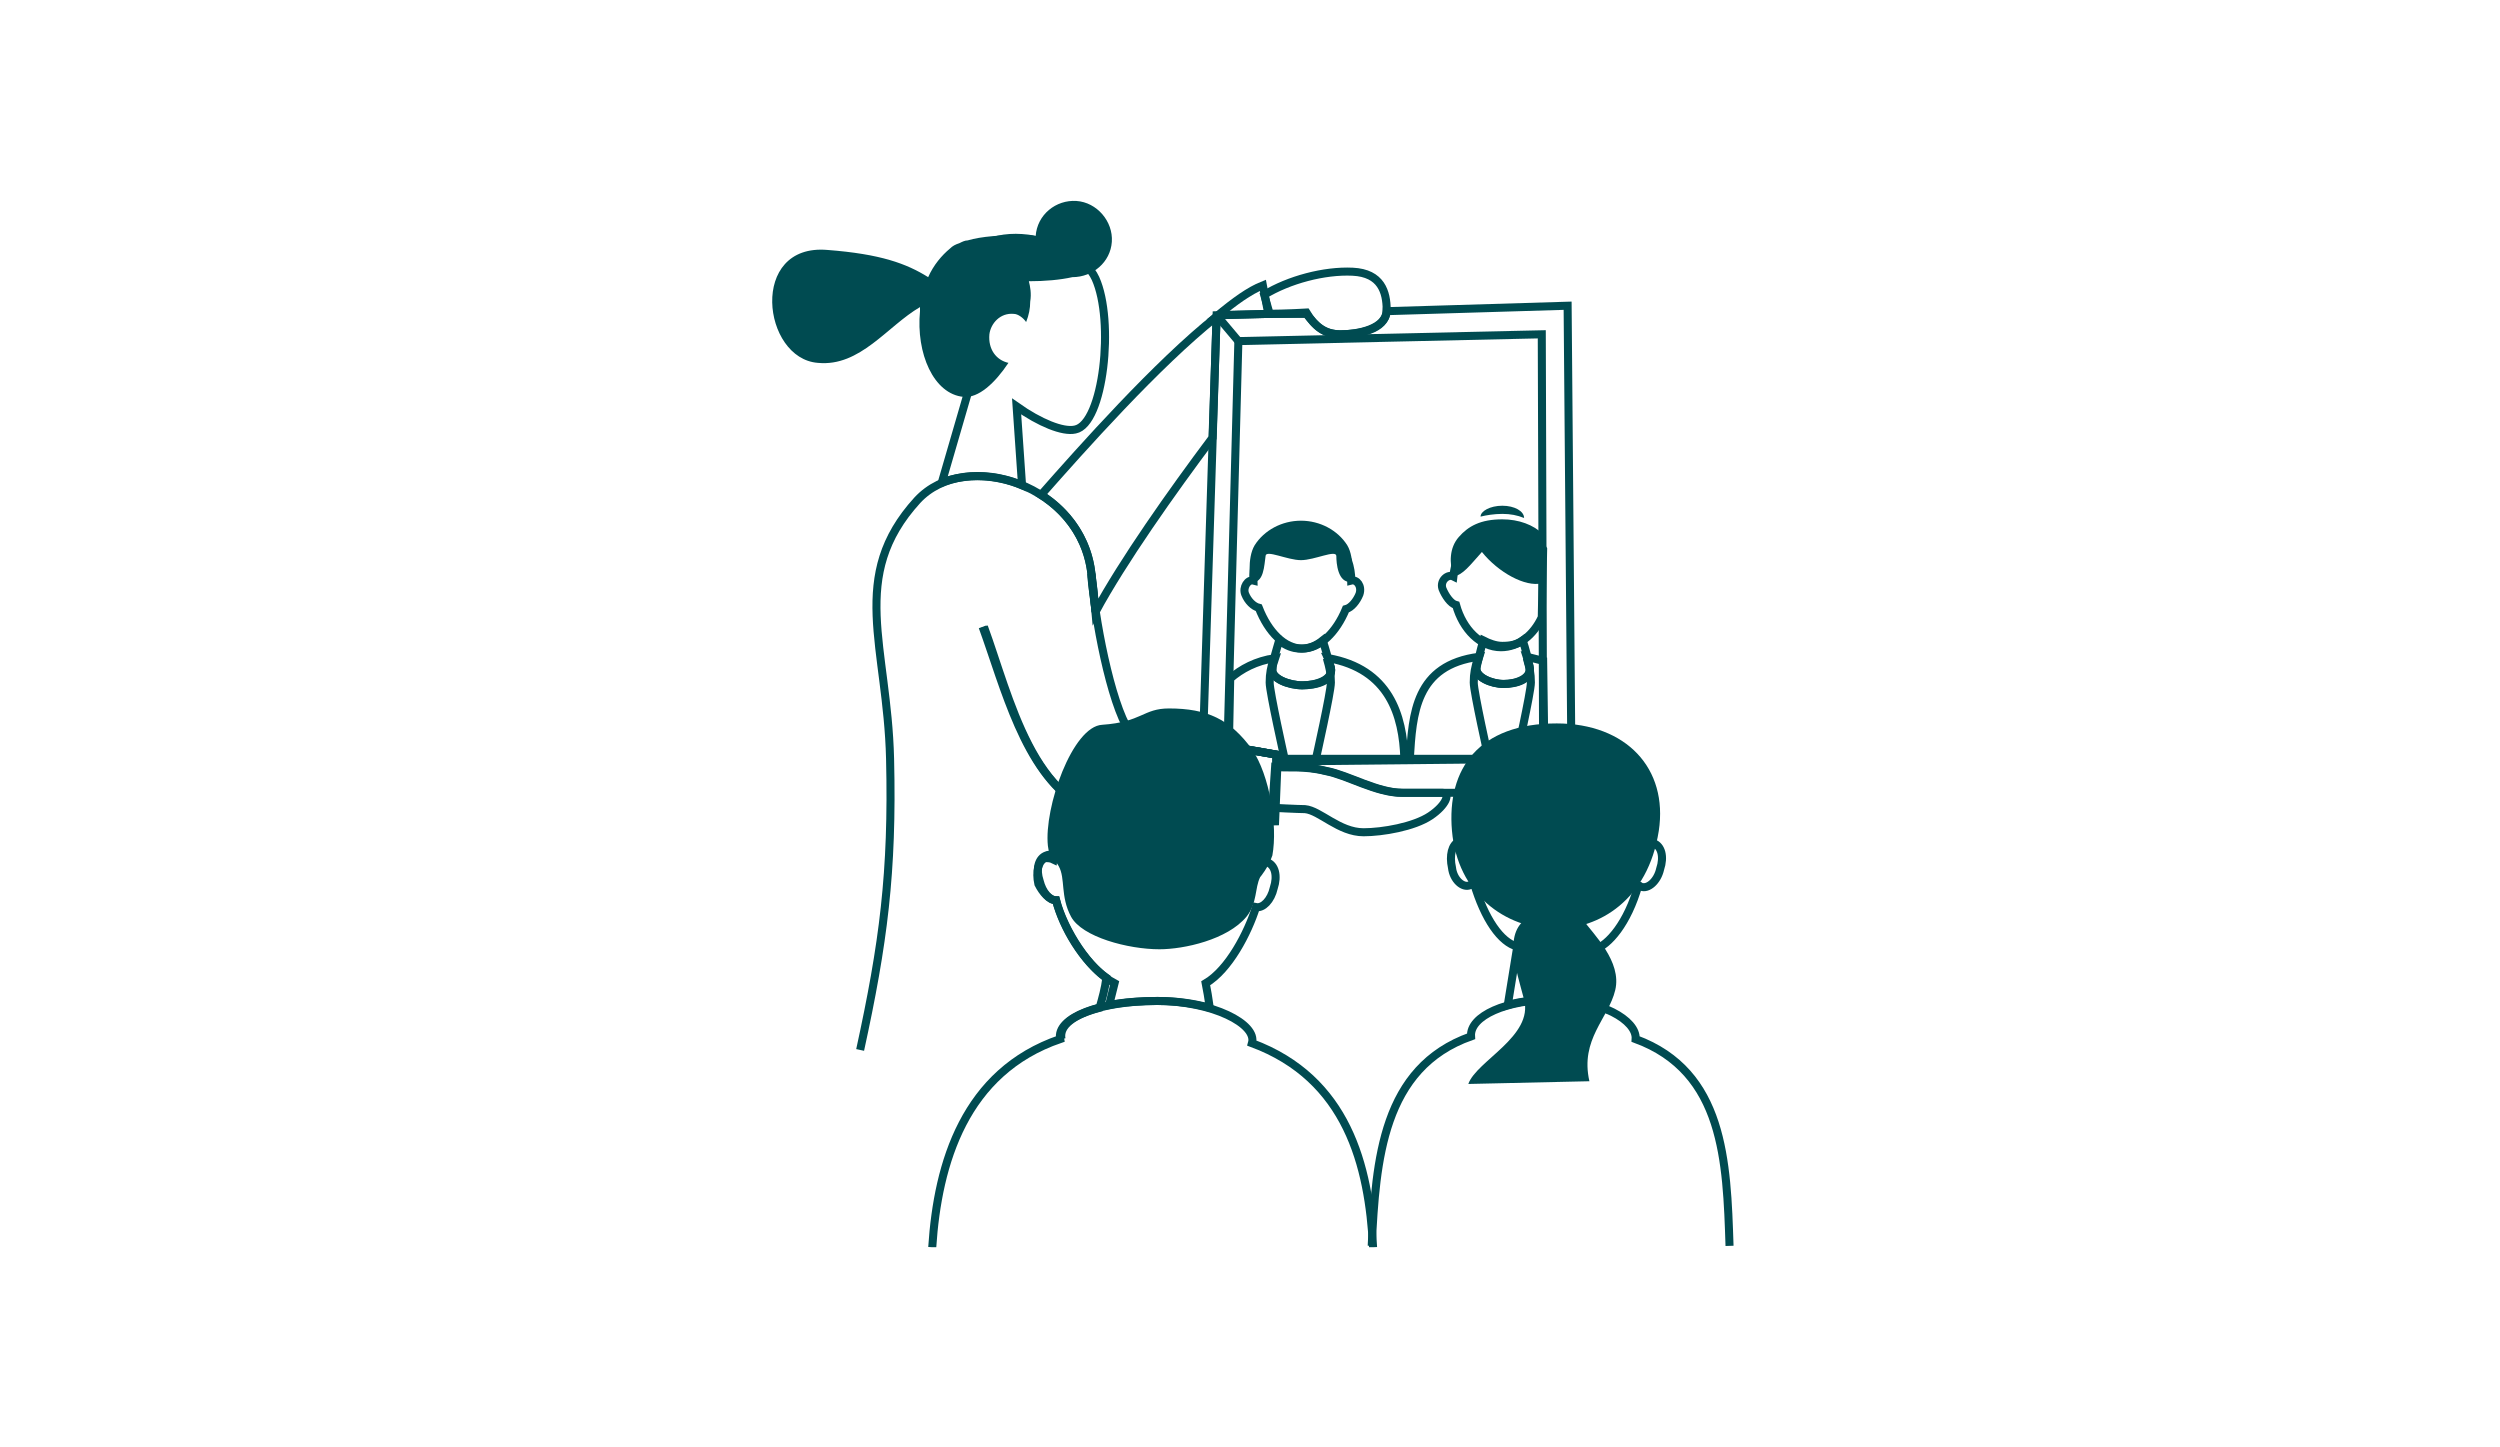 <?xml version="1.0" encoding="UTF-8"?> <svg xmlns="http://www.w3.org/2000/svg" width="311" height="180" viewBox="0 0 311 180" fill="none"><g clip-path="url(#clip0_240_11058)"><path d="M170.809 155.155C170.302 145 167.594 134.168 155.746 129.767C156.423 127.398 150.838 124.52 143.898 124.52C136.959 124.52 131.374 126.551 131.881 129.259C120.034 133.322 116.649 144.661 115.972 155.155" stroke="#004B51" stroke-miterlimit="10"></path><path d="M215.154 154.986C214.815 144.492 214.477 133.322 203.475 129.26C203.644 126.89 199.075 124.351 193.32 124.351C187.396 124.351 182.826 126.382 182.996 128.921C171.994 132.814 171.148 144.323 170.64 154.986" stroke="#004B51" stroke-miterlimit="10"></path><path fill-rule="evenodd" clip-rule="evenodd" d="M182.827 110.134C182.996 110.134 183.165 109.965 183.334 109.795C184.688 114.365 186.719 117.243 188.75 117.75L187.566 125.028C189.258 124.52 191.289 124.351 193.489 124.351C195.69 124.351 197.721 124.69 199.413 125.367C199.075 123.336 198.736 120.458 198.398 118.089C200.09 117.581 202.46 114.873 203.814 110.134C203.983 110.134 203.983 110.303 204.152 110.303C204.999 110.642 206.183 109.626 206.522 108.103C207.03 106.58 206.691 105.226 205.676 104.887C205.337 104.718 204.999 104.887 204.66 105.056C204.829 98.794 199.244 93.716 193.659 93.716C187.904 93.716 182.319 98.794 182.657 105.056C182.319 104.718 181.811 104.718 181.473 104.718C180.626 105.056 180.288 106.41 180.626 107.934C180.796 109.457 181.98 110.472 182.827 110.134Z" stroke="#004B51" stroke-miterlimit="10"></path><path fill-rule="evenodd" clip-rule="evenodd" d="M206.352 103.364C204.998 111.996 198.905 115.55 193.489 115.55C187.227 115.55 181.303 111.149 180.626 103.364C179.949 95.578 184.011 89.993 193.658 89.993C202.29 89.993 207.537 95.578 206.352 103.364Z" fill="#004B51"></path><path fill-rule="evenodd" clip-rule="evenodd" d="M196.874 114.365C198.228 116.227 201.783 119.612 200.936 123.166C200.09 126.721 196.536 129.26 197.721 134.506L182.657 134.845C183.673 131.968 190.781 128.921 189.597 124.351C188.581 120.458 186.889 115.889 190.274 114.027C193.489 112.165 196.874 114.365 196.874 114.365Z" fill="#004B51"></path><path fill-rule="evenodd" clip-rule="evenodd" d="M131.373 111.996C132.389 115.719 135.436 120.628 138.651 122.32L137.974 125.028C139.667 124.69 141.867 124.52 144.067 124.52C146.437 124.52 148.637 124.859 150.499 125.367C150.33 124.182 150.16 123.166 149.991 122.32C152.869 120.628 155.238 116.058 156.254 112.842C157.1 113.011 158.115 111.996 158.454 110.472C158.962 108.949 158.623 107.595 157.608 107.257C157.269 107.257 157.1 107.257 156.761 107.426C156.084 100.656 150.668 95.24 143.898 95.24C137.297 95.24 131.881 100.317 131.035 106.918C130.696 106.749 130.358 106.749 130.019 106.749C129.173 107.087 128.835 108.441 129.173 109.965C129.681 110.98 130.527 111.996 131.373 111.996Z" stroke="#004B51" stroke-miterlimit="10"></path><path fill-rule="evenodd" clip-rule="evenodd" d="M155.746 93.209C153.038 89.485 150.161 88.131 145.422 88.131C142.206 88.131 142.037 89.824 137.128 90.162C133.405 90.331 129.85 100.487 130.358 105.226C130.697 107.595 130.866 106.241 131.712 107.764C132.558 109.288 131.881 111.488 133.235 114.027C134.589 116.566 140.344 118.089 144.237 118.089C147.283 118.089 152.699 116.904 155.069 114.027C156.423 112.334 156.085 110.472 156.762 109.118C156.762 109.118 157.777 107.934 158.285 106.41C158.962 102.687 157.946 96.424 155.746 93.209Z" fill="#004B51"></path><path fill-rule="evenodd" clip-rule="evenodd" d="M168.102 72.221C168.102 68.836 165.902 65.79 162.009 65.79C158.116 65.79 155.746 68.836 155.916 72.221C155.239 72.052 154.562 73.068 154.9 73.914C155.239 74.76 155.916 75.437 156.593 75.606C157.777 78.653 159.808 80.684 162.009 80.684C164.209 80.684 166.24 78.653 167.425 75.776C168.102 75.606 168.779 74.76 169.117 73.914C169.456 72.898 168.779 72.052 168.102 72.221Z" stroke="#004B51" stroke-miterlimit="10"></path><path fill-rule="evenodd" clip-rule="evenodd" d="M167.594 67.821C166.409 65.959 164.209 64.774 161.839 64.774C159.469 64.774 157.269 65.959 156.084 67.821C155.069 69.513 155.577 72.391 155.577 72.391C157.269 72.729 157.269 70.19 157.438 69.175C157.438 68.329 160.146 69.683 161.839 69.683C163.532 69.683 166.24 68.329 166.24 69.175C166.24 70.021 166.409 72.56 168.101 72.391C168.101 72.391 168.609 69.513 167.594 67.821Z" fill="#004B51"></path><path d="M165.055 81.869C165.394 83.054 165.563 83.731 165.563 84.915C165.563 86.1 163.701 94.394 163.701 94.394" stroke="#004B51" stroke-miterlimit="10"></path><path d="M158.454 81.869C158.116 83.054 157.946 83.731 157.946 84.915C157.946 86.1 159.808 94.394 159.808 94.394" stroke="#004B51" stroke-miterlimit="10"></path><path d="M189.935 81.869C190.274 83.054 190.443 83.731 190.443 84.915C190.443 86.1 188.581 94.394 188.581 94.394" stroke="#004B51" stroke-miterlimit="10"></path><path d="M183.842 81.869C183.504 83.054 183.334 83.731 183.334 84.915C183.334 86.1 185.196 94.394 185.196 94.394" stroke="#004B51" stroke-miterlimit="10"></path><path fill-rule="evenodd" clip-rule="evenodd" d="M186.889 63.928C187.904 63.928 188.75 64.097 189.597 64.436C189.597 63.59 188.412 62.913 186.889 62.913C185.365 62.913 184.181 63.59 184.181 64.267C184.858 64.097 185.873 63.928 186.889 63.928Z" fill="#004B51"></path><path fill-rule="evenodd" clip-rule="evenodd" d="M189.428 79.668C188.751 80.176 187.904 80.346 186.889 80.346C186.043 80.346 185.196 80.007 184.519 79.668C184.181 80.853 183.842 82.377 183.673 83.054C183.504 84.238 185.535 85.085 187.058 85.085C188.581 85.085 190.612 84.408 190.274 82.884C190.105 82.038 189.766 80.684 189.428 79.668Z" stroke="#004B51" stroke-miterlimit="10"></path><path fill-rule="evenodd" clip-rule="evenodd" d="M164.547 79.668C163.701 80.346 162.855 80.684 161.839 80.684C160.824 80.684 159.978 80.346 159.131 79.668C158.793 80.853 158.285 82.377 158.285 83.223C158.116 84.408 160.316 85.254 162.009 85.254C163.701 85.254 165.901 84.577 165.563 83.054C165.224 82.038 164.886 80.684 164.547 79.668Z" stroke="#004B51" stroke-miterlimit="10"></path><path fill-rule="evenodd" clip-rule="evenodd" d="M191.966 66.467C190.781 65.282 188.92 64.605 186.889 64.605C184.18 64.605 182.657 65.451 181.472 66.805C180.288 68.159 180.288 70.021 180.795 71.714C181.98 71.544 182.826 70.36 184.35 68.667C186.381 71.206 189.766 73.068 191.797 72.56L191.966 66.467Z" fill="#004B51"></path><path fill-rule="evenodd" clip-rule="evenodd" d="M191.966 68.329C190.95 66.636 189.258 65.621 186.888 65.621C182.996 65.621 181.134 68.498 180.795 71.714C180.118 71.375 179.103 72.222 179.441 73.237C179.78 74.083 180.457 75.099 181.134 75.268C181.98 78.314 184.18 80.515 186.719 80.515C188.919 80.515 190.781 78.992 191.797 76.791L191.966 68.329Z" stroke="#004B51" stroke-miterlimit="10"></path><path fill-rule="evenodd" clip-rule="evenodd" d="M191.966 82.207C191.289 82.038 190.612 81.869 189.935 81.7C190.104 82.207 190.104 82.546 190.274 82.884C190.612 84.577 188.581 85.085 187.058 85.085C185.535 85.085 183.504 84.238 183.673 83.054C183.673 82.715 183.842 82.207 184.011 81.7C176.056 82.715 175.718 88.808 175.379 94.394H190.274H192.135L191.966 82.207Z" stroke="#004B51" stroke-miterlimit="10"></path><path fill-rule="evenodd" clip-rule="evenodd" d="M133.913 25C136.451 25.169 138.482 27.539 138.313 30.078C138.144 32.616 135.944 34.478 133.405 34.478C131.882 34.817 130.02 34.986 127.989 34.986C128.158 35.663 128.327 36.509 128.158 37.525C128.158 38.371 127.989 39.217 127.65 40.063C127.312 39.556 126.635 39.048 126.127 39.048C124.434 38.879 123.25 40.233 123.08 41.587C122.911 43.449 123.927 44.803 125.45 45.141C123.757 47.68 121.726 49.542 119.865 49.372C116.141 49.034 113.941 43.956 114.448 38.709C114.448 38.54 114.448 38.371 114.448 38.202C110.386 40.571 107.001 45.649 101.755 45.141C94.815 44.633 93.123 30.247 102.939 31.093C109.54 31.601 112.756 32.786 115.464 34.478C116.141 32.955 117.157 31.77 118.172 30.924C118.511 30.585 118.849 30.416 119.357 30.247C119.695 30.078 120.034 29.908 120.372 29.908C122.065 29.401 124.604 29.231 127.312 29.231C127.819 29.231 128.327 29.231 128.835 29.401C129.004 26.692 131.374 24.831 133.913 25Z" fill="#004B51"></path><path fill-rule="evenodd" clip-rule="evenodd" d="M117.157 60.035C120.203 58.85 123.927 59.02 127.143 60.374L126.466 50.557C129.343 52.588 132.22 53.773 133.743 53.434C137.298 52.757 138.652 39.894 136.282 34.647C133.913 29.401 120.034 26.015 118.68 36.001C118.172 39.556 119.357 42.772 121.388 45.48L117.157 60.035Z" stroke="#004B51" stroke-miterlimit="10"></path><path fill-rule="evenodd" clip-rule="evenodd" d="M158.623 95.409C160.146 95.578 162.177 95.24 164.886 95.917C167.594 96.424 171.148 98.625 174.364 98.625C176.902 98.625 178.256 98.625 179.441 98.625C180.457 98.625 179.949 100.148 177.918 101.502C175.887 102.856 171.994 103.533 169.625 103.533C166.578 103.533 164.209 100.825 162.347 100.656C161.5 100.656 158.285 100.487 158.285 100.487L158.623 95.409Z" stroke="#004B51" stroke-miterlimit="10"></path><path fill-rule="evenodd" clip-rule="evenodd" d="M157.27 36.678C160.316 34.817 164.717 33.632 168.271 33.801C171.825 33.97 172.502 36.34 172.502 38.54C172.502 40.91 168.948 41.587 166.748 41.587C164.717 41.587 163.532 40.571 162.516 38.879C162.516 38.879 159.639 39.048 157.947 39.048L157.27 36.678Z" stroke="#004B51" stroke-miterlimit="10"></path><path d="M135.774 71.375C136.113 76.622 138.144 87.454 140.513 91.008C144.237 91.516 158.962 93.886 158.962 93.886L158.623 102.179C158.623 102.179 147.96 102.518 138.821 101.502C128.496 100.487 125.619 86.777 122.403 77.976" stroke="#004B51" stroke-miterlimit="10"></path><path d="M154.054 42.433L151.346 39.217" stroke="#004B51" stroke-miterlimit="10"></path><path fill-rule="evenodd" clip-rule="evenodd" d="M157.777 39.048L157.1 35.494C155.408 36.171 153.546 37.525 151.515 39.217L157.777 39.048Z" stroke="#004B51" stroke-miterlimit="10"></path><path fill-rule="evenodd" clip-rule="evenodd" d="M151.346 39.386C143.899 45.31 134.59 55.804 129.512 61.559C132.728 63.59 135.267 66.975 135.775 71.375C135.944 72.56 136.113 74.083 136.282 76.114C139.667 69.852 145.76 61.22 150.838 54.45L151.346 39.386Z" stroke="#004B51" stroke-miterlimit="10"></path><path fill-rule="evenodd" clip-rule="evenodd" d="M195.012 38.032L172.502 38.709C172.333 41.079 168.948 41.587 166.747 41.587C164.716 41.587 163.701 40.571 162.516 39.048H159.639C158.962 39.048 158.285 39.048 157.777 39.048L151.345 39.217L149.653 92.362C154.392 93.04 158.792 93.886 158.792 93.886V95.409C160.316 95.409 162.347 95.24 165.055 95.917C167.763 96.424 171.317 98.625 174.533 98.625H179.611H195.52L195.012 38.032Z" stroke="#004B51" stroke-miterlimit="10"></path><path fill-rule="evenodd" clip-rule="evenodd" d="M158.792 93.886V94.394H174.702C174.533 88.977 172.84 83.223 165.224 81.869C165.393 82.207 165.393 82.715 165.563 83.054C165.901 84.746 163.701 85.254 162.008 85.254C160.316 85.254 158.115 84.408 158.285 83.223C158.285 82.884 158.454 82.377 158.623 81.869C156.254 82.207 154.392 83.223 153.038 84.408L152.869 92.87C156.084 93.378 158.792 93.886 158.792 93.886Z" stroke="#004B51" stroke-miterlimit="10"></path><path fill-rule="evenodd" clip-rule="evenodd" d="M158.793 93.886V94.732L191.966 94.394L191.797 41.587L154.054 42.433L152.7 92.87C156.085 93.378 158.793 93.886 158.793 93.886Z" stroke="#004B51" stroke-miterlimit="10"></path><path d="M132.051 129.26C131.713 127.567 133.574 126.213 136.79 125.367C137.129 124.182 137.467 122.997 137.636 121.643C134.759 119.612 132.22 115.381 131.374 111.996C130.528 111.996 129.681 110.98 129.343 109.626C128.835 108.103 129.174 106.749 130.189 106.41C130.528 106.241 130.866 106.41 131.205 106.58C131.543 104.041 132.559 101.841 134.082 99.979C127.481 95.917 124.942 85.423 122.234 77.976" stroke="#004B51" stroke-miterlimit="10"></path><path d="M135.774 71.375C135.944 72.729 136.113 74.252 136.282 76.114C136.113 74.083 135.774 72.56 135.774 71.375ZM135.774 71.375C134.59 60.374 120.203 55.635 114.11 62.236C105.478 71.714 110.387 80.346 110.725 94.394C111.064 108.611 109.879 117.412 107.001 130.614" stroke="#004B51" stroke-miterlimit="10"></path></g><defs><clipPath id="clip0_240_11058"><rect width="120" height="130.155" fill="white" transform="translate(96 25)"></rect></clipPath></defs></svg> 